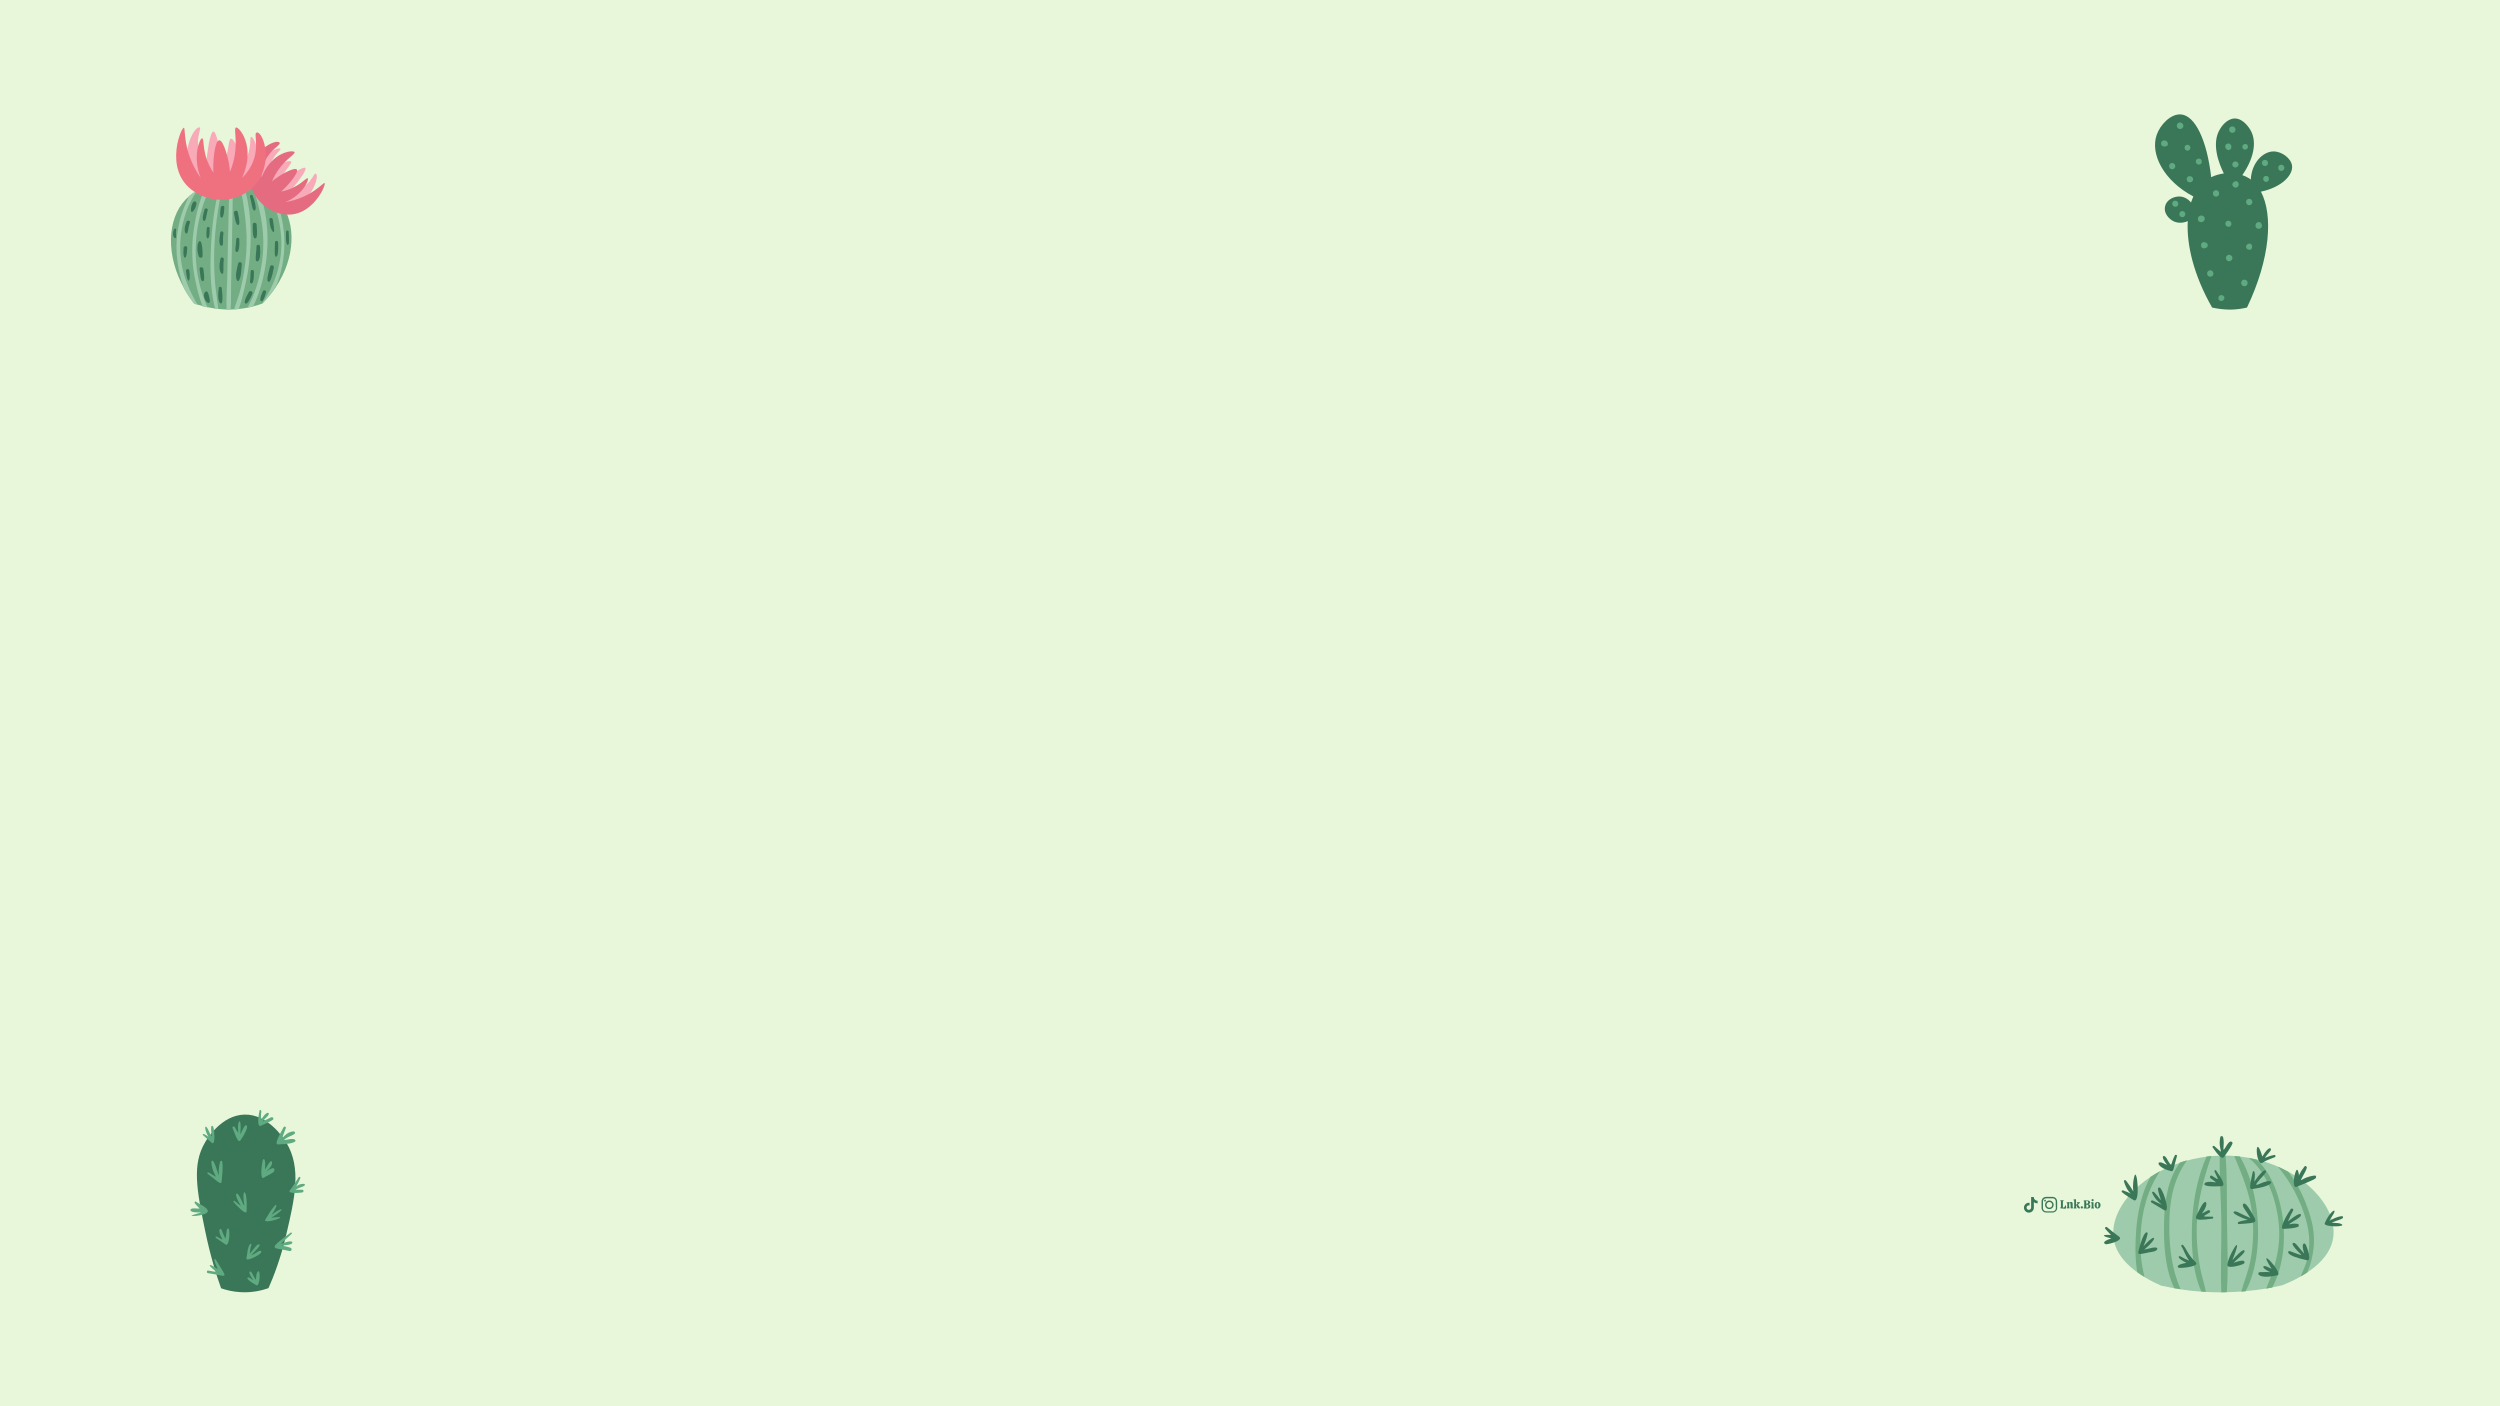 <?xml version="1.0" encoding="utf-8"?>
<!-- Generator: Adobe Illustrator 26.3.1, SVG Export Plug-In . SVG Version: 6.00 Build 0)  -->
<svg version="1.1" id="Layer_2_00000040534141827993193250000009326943528738391432_"
	 xmlns="http://www.w3.org/2000/svg" xmlns:xlink="http://www.w3.org/1999/xlink" x="0px" y="0px" viewBox="0 0 1920 1080"
	 style="enable-background:new 0 0 1920 1080;" xml:space="preserve">
<style type="text/css">
	.st0{fill:#E8F7DA;}
	.st1{fill:#3A7758;}
	.st2{fill:#9ECBAC;}
	.st3{fill:#73AD83;}
	.st4{fill:#5FAA81;}
	.st5{fill:#F9AAB8;}
	.st6{fill:#E56C80;}
	.st7{fill:#EF7180;}
	.st8{fill:#82BE4D;}
</style>
<rect class="st0" width="1920" height="1080"/>
<g id="Popular_Chips_1_">
	<g>
		<g>
			<path class="st1" d="M1582.5,928c-0.1-0.1-0.1-0.2-0.2-0.3c0-0.1,0-0.2,0-0.3c0.2,0,0.3,0,0.4-0.1s0.1-0.2,0.1-0.3v-4.2
				c0-0.2,0-0.3-0.1-0.3c-0.1-0.1-0.2-0.1-0.4-0.1c0-0.1,0-0.2,0-0.3s0.1-0.2,0.2-0.3h2.2c0.1,0.1,0.2,0.3,0.2,0.6
				c-0.2,0-0.4,0-0.5,0.1s-0.1,0.2-0.1,0.4v4.5h0.3c0.4,0,0.8-0.1,1-0.4s0.3-0.7,0.3-1.2h0.6c0.1,0.1,0.2,0.2,0.2,0.5
				c0.1,0.3,0.1,0.5,0.1,0.8c0,0.4-0.1,0.7-0.2,0.9s-0.4,0.3-0.7,0.3L1582.5,928L1582.5,928z"/>
			<path class="st1" d="M1592.2,927.8c-0.1,0.1-0.2,0.2-0.5,0.2c-0.2,0-0.4,0.1-0.7,0.1c-0.3,0-0.4,0-0.6-0.1
				c-0.1-0.1-0.2-0.2-0.2-0.5v-2.8c0-0.2,0-0.4-0.1-0.5s-0.2-0.2-0.4-0.2c-0.2,0-0.5,0.1-0.6,0.3v2.7c0,0.2,0,0.3,0.1,0.4
				s0.2,0.1,0.4,0.1c0,0.2-0.1,0.3-0.2,0.5h-2c-0.1-0.1-0.2-0.3-0.2-0.5c0.2,0,0.3,0,0.4-0.1s0.1-0.2,0.1-0.4v-2.6
				c0-0.2,0-0.3-0.1-0.3c-0.1-0.1-0.2-0.1-0.5-0.1v-0.4c0.2-0.1,0.5-0.2,0.8-0.3s0.6-0.1,0.8-0.1c0.1,0,0.2,0,0.3,0.1
				c0.1,0.1,0.1,0.2,0.1,0.5c0.2-0.2,0.3-0.3,0.6-0.5c0.2-0.1,0.5-0.2,0.8-0.2c0.4,0,0.8,0.1,1,0.3s0.3,0.6,0.3,1.1v2.5
				c0,0.3,0.1,0.5,0.4,0.5L1592.2,927.8z"/>
			<path class="st1" d="M1597.6,927.7c0,0.1-0.1,0.2-0.2,0.3s-0.3,0.1-0.6,0.1c-0.3,0-0.6-0.1-0.8-0.2c-0.2-0.1-0.4-0.3-0.5-0.5
				s-0.2-0.4-0.4-0.7c-0.1-0.3-0.2-0.5-0.3-0.7c-0.1-0.2-0.2-0.3-0.4-0.3v1.4c0,0.2,0,0.3,0.1,0.4s0.2,0.1,0.4,0.1
				c0,0.2-0.1,0.3-0.2,0.5h-2c-0.1-0.1-0.2-0.3-0.2-0.5c0.2,0,0.3,0,0.4-0.1s0.1-0.2,0.1-0.4v-4.9c0-0.2,0-0.3-0.1-0.3
				c-0.1-0.1-0.2-0.1-0.5-0.1v-0.4c0.2-0.1,0.5-0.2,0.8-0.3s0.6-0.1,0.8-0.1c0.1,0,0.2,0,0.3,0.1c0.1,0.1,0.1,0.2,0.1,0.3v4l1-1
				c0.1-0.1,0.2-0.2,0.2-0.3s-0.1-0.2-0.2-0.2s-0.2-0.1-0.4-0.1c0-0.1,0-0.2,0.1-0.3c0-0.1,0.1-0.2,0.2-0.2h2
				c0.1,0.1,0.2,0.3,0.2,0.5c-0.1,0-0.3,0-0.3,0.1c-0.1,0-0.2,0.1-0.2,0.2l-1.4,1.4c0.2,0,0.4,0.1,0.6,0.2s0.3,0.3,0.4,0.5
				c0.2,0.3,0.2,0.4,0.2,0.4c0.2,0.4,0.4,0.6,0.4,0.7C1597.3,927.4,1597.4,927.5,1597.6,927.7L1597.6,927.7z"/>
			<path class="st1" d="M1599.5,927.9c-0.2,0.2-0.4,0.2-0.6,0.2c-0.3,0-0.5-0.1-0.7-0.2c-0.2-0.2-0.2-0.4-0.2-0.6
				c0-0.3,0.1-0.5,0.2-0.7c0.2-0.2,0.4-0.2,0.7-0.2c0.3,0,0.5,0.1,0.6,0.2c0.2,0.2,0.2,0.4,0.2,0.7
				C1599.7,927.5,1599.6,927.7,1599.5,927.9z"/>
			<path class="st1" d="M1602,928.1c-0.7,0-1.2,0-1.6,0c-0.1-0.2-0.2-0.4-0.2-0.6c0.2,0,0.3,0,0.4-0.1s0.1-0.2,0.1-0.3v-4.2
				c0-0.2,0-0.3-0.1-0.3c-0.1-0.1-0.2-0.1-0.4-0.1c0-0.2,0.1-0.4,0.2-0.6c0.3,0,0.8,0,1.6,0c0.3,0,0.5,0,0.6,0c0.9,0,1.6,0.2,2,0.4
				c0.4,0.3,0.6,0.7,0.6,1.1c0,0.4-0.1,0.6-0.3,0.9c-0.2,0.2-0.5,0.4-0.9,0.6c0.5,0.1,0.9,0.3,1.1,0.5s0.3,0.6,0.3,1
				c0,1.2-0.9,1.8-2.7,1.8C1602.5,928.1,1602.3,928.1,1602,928.1z M1603.7,923.4c0-0.3-0.1-0.6-0.3-0.8c-0.2-0.2-0.5-0.3-0.8-0.3
				c-0.2,0-0.3,0-0.4,0v2.1c0.1,0,0.2,0,0.3,0C1603.3,924.5,1603.7,924.1,1603.7,923.4z M1603.9,926.4c0-0.4-0.1-0.7-0.3-0.9
				c-0.2-0.2-0.6-0.3-1-0.3h-0.3v2.3c0.2,0,0.3,0,0.4,0C1603.5,927.5,1603.9,927.1,1603.9,926.4z"/>
			<path class="st1" d="M1607.8,927.1c0,0.2,0,0.3,0.1,0.4s0.2,0.1,0.4,0.1c0,0.2-0.1,0.4-0.2,0.5h-2c-0.1-0.1-0.2-0.3-0.2-0.5
				c0.2,0,0.3,0,0.4-0.1s0.1-0.2,0.1-0.4v-2.6c0-0.2,0-0.3-0.1-0.4s-0.2-0.1-0.5-0.1v-0.4c0.1-0.1,0.4-0.2,0.7-0.3
				c0.3-0.1,0.6-0.1,0.9-0.1c0.1,0,0.2,0,0.3,0.1c0.1,0.1,0.1,0.2,0.1,0.3L1607.8,927.1L1607.8,927.1z M1607.7,922.3
				c-0.2,0.2-0.4,0.2-0.6,0.2s-0.5-0.1-0.6-0.2c-0.2-0.1-0.2-0.4-0.2-0.6s0.1-0.5,0.2-0.6c0.2-0.2,0.4-0.2,0.6-0.2s0.5,0.1,0.6,0.2
				c0.2,0.2,0.2,0.4,0.2,0.6C1607.9,922,1607.9,922.2,1607.7,922.3z"/>
			<path class="st1" d="M1609.3,927.5c-0.4-0.4-0.6-1-0.6-1.8c0-0.5,0.1-1,0.3-1.4c0.2-0.4,0.4-0.7,0.8-0.9c0.3-0.2,0.7-0.3,1.2-0.3
				c0.4,0,0.8,0.1,1.1,0.3c0.3,0.2,0.6,0.5,0.8,0.8c0.2,0.4,0.3,0.8,0.3,1.3s-0.1,1-0.3,1.4c-0.2,0.4-0.5,0.7-0.8,0.9
				s-0.7,0.3-1.2,0.3C1610.2,928.2,1609.7,927.9,1609.3,927.5z M1611.4,927.1c0.1-0.2,0.2-0.7,0.2-1.3c0-0.5,0-1-0.1-1.3
				s-0.1-0.5-0.2-0.6s-0.2-0.2-0.4-0.2c-0.2,0-0.4,0.1-0.5,0.4c-0.1,0.3-0.2,0.7-0.2,1.3c0,0.5,0,1,0.1,1.2c0,0.3,0.1,0.5,0.2,0.6
				s0.2,0.2,0.4,0.2C1611.1,927.5,1611.3,927.4,1611.4,927.1z"/>
		</g>
	</g>
	<g>
		<path class="st1" d="M1579.9,925.3c0,0.8,0,1.6,0,2.3c0,0.5,0,0.9-0.2,1.3c-0.5,1.3-1.4,2-2.8,2.3c-0.1,0-0.2,0-0.4,0
			c-1.8,0-3.5,0-5.2,0c-1.4,0-2.9-1-3.3-2.7c0-0.2-0.1-0.5-0.1-0.7c0-1.7,0-3.4,0-5.1c0-0.5,0.1-1.1,0.4-1.6c0.6-1.2,1.6-1.8,3-1.9
			c1.3,0,2.7,0,4,0c0.4,0,0.8,0,1.2,0c1.6,0,3,1.2,3.3,2.8c0,0.3,0.1,0.6,0.1,0.8C1579.9,923.7,1579.9,924.5,1579.9,925.3
			L1579.9,925.3z M1578.8,925.3L1578.8,925.3c0-0.8,0-1.6,0-2.4c0-0.2,0-0.3,0-0.5c-0.2-1-0.7-1.7-1.6-2c-0.3-0.1-0.5-0.1-0.8-0.1
			c-1.7,0-3.3,0-4.9,0c-0.2,0-0.4,0-0.6,0.1c-0.9,0.2-1.5,0.7-1.8,1.6c-0.1,0.2-0.1,0.4-0.1,0.7c0,0.4,0,0.7,0,1.1
			c0,1.1,0,2.3,0,3.4c0,0.3,0,0.6,0,0.9c0.1,0.7,0.4,1.2,0.9,1.7c0.5,0.3,1,0.5,1.6,0.5c1.6,0,3.2,0,4.9,0c0.1,0,0.2,0,0.2,0
			c1,0,1.9-0.7,2.2-1.7c0.1-0.2,0.1-0.5,0.1-0.8C1578.8,927,1578.8,926.2,1578.8,925.3z"/>
		<path class="st1" d="M1577.2,925.3c0,1.6-1.3,3.3-3.3,3.3c-1.9,0-3.3-1.5-3.3-3.3c0-1.9,1.5-3.3,3.3-3.3
			C1575.9,922,1577.2,923.7,1577.2,925.3z M1573.9,927.5c1.1,0,2.2-0.8,2.2-2.2c0-1.2-1-2.2-2.2-2.2c-0.9,0-2.2,0.8-2.2,2.2
			S1572.8,927.6,1573.9,927.5z"/>
		<path class="st1" d="M1571.3,922.1c0,0.4-0.3,0.7-0.7,0.7c-0.4,0-0.7-0.2-0.7-0.7c0-0.4,0.3-0.7,0.7-0.8
			C1571,921.4,1571.3,921.7,1571.3,922.1z"/>
	</g>
	<path class="st1" d="M1564.9,924.2c-1,0-2-0.3-2.9-0.9v4.2c0,2.1-1.7,3.8-3.8,3.8c-2.1,0-3.8-1.7-3.8-3.8s1.7-3.8,3.8-3.8
		c0.2,0,0.3,0,0.5,0v2.1c-0.9-0.3-1.9,0.2-2.2,1.1c-0.3,0.9,0.2,1.9,1.1,2.2s1.9-0.2,2.2-1.1c0.1-0.2,0.1-0.4,0.1-0.5v-8.2h2.1
		c0,0.2,0,0.4,0,0.5l0,0c0.1,0.8,0.6,1.5,1.3,1.9c0.5,0.3,1,0.5,1.6,0.5L1564.9,924.2L1564.9,924.2L1564.9,924.2z"/>
</g>
<g>
	<path class="st2" d="M1790.4,956.4c-3.3,8.8-10.7,15.7-18.4,20.8c-1.7,1.2-3.5,2.2-5.2,3.2c-5.7,3.3-11.1,5.5-14.5,6.8
		c-2.2,0.5-4.5,1-7.2,1.5c-1.5,0.3-3.1,0.6-4.7,0.9c-4.7,0.8-10,1.5-15.9,2c-1.1,0.1-2.2,0.2-3.3,0.3c-3.5,0.3-7.2,0.4-11.1,0.5
		c-1.4,0-2.8,0.1-4.2,0.1c-0.9,0-1.7,0-2.6,0c-3.2,0-6.3-0.2-9.3-0.3c-1.2-0.1-2.3-0.1-3.4-0.2c-5.8-0.4-11.2-1-16-1.8
		c-1.7-0.3-3.3-0.5-4.8-0.8c-3.7-0.7-7-1.4-10-2c-3.2-1.4-7.9-3.6-12.8-6.6c-1.9-1.1-3.8-2.4-5.6-3.7c-7.2-5.2-14-12-16.9-20.6
		c-6-17.5,5.6-38.4,27-52.5c2.4-1.6,4.9-3.1,7.5-4.5c4.7-2.5,9.8-4.7,15.2-6.5c1.8-0.6,3.6-1.2,5.5-1.7c4.9-1.3,9.9-2.3,15.1-3
		c1.2-0.2,2.5-0.3,3.7-0.4c2.1-0.2,4.2-0.3,6.3-0.4c1.3,0,2.7-0.1,4,0h0.4c2.2,0,4.5,0.1,6.7,0.3c1.4,0.1,2.8,0.2,4.3,0.4
		c2.3,0.3,4.6,0.6,6.9,1c2.1,0.4,4.1,0.8,6.1,1.3c5.7,1.4,11.2,3.3,16.3,5.5c2.8,1.2,5.6,2.6,8.2,4
		C1783.1,914,1797.5,937.2,1790.4,956.4z"/>
	<path class="st3" d="M1710.2,992.4c-1.4,0-2.8,0.1-4.2,0.1c-0.8-18,0.2-36.3,0-54.3c-0.2-16.7-1.6-33.8-1.2-50.7c1.3,0,2.7-0.1,4,0
		h0.4c1.4,16.2,0.9,32.7,1.1,48.8C1710.5,954.7,1711.5,973.8,1710.2,992.4z"/>
	<path class="st3" d="M1724.6,991.7c-1.1,0.1-2.2,0.2-3.3,0.3c2.2-8,5.4-15.6,7-23.8c2.3-11.8,2.7-24,1.4-35.9
		c-1.9-16.2-7.8-29.9-13.8-44.5c1.4,0.1,2.8,0.2,4.3,0.4c7.6,12.6,11.5,28.5,13.2,42.5C1735.4,949.5,1734.1,974.2,1724.6,991.7z"/>
	<path class="st3" d="M1745.1,988.8c-1.5,0.3-3.1,0.6-4.7,0.9c6.6-15.8,11.3-30.8,9.8-48.8c-1.5-17.7-8.5-40.1-23.2-51.6
		c2.1,0.4,4.1,0.8,6.1,1.3c12.4,11.2,18.3,30.5,20.2,45.9C1755.4,953.1,1753.5,973.2,1745.1,988.8z"/>
	<path class="st3" d="M1772,977.2c-1.7,1.2-3.5,2.2-5.2,3.2c2.1-4.6,4.2-9.3,5.4-14.2c2.3-9.9,1.5-20-1.3-29.7
		c-4-14.2-11.6-28.9-21.5-40.5c2.8,1.2,5.5,2.6,8.1,4c8.2,10.4,13.9,23.8,17.2,35.5C1778.8,949.9,1777.6,964.1,1772,977.2z"/>
	<path class="st3" d="M1690.1,975.6c1.1,5.5,3,10.9,4,16.5c-1.2-0.1-2.3-0.1-3.4-0.2c-7.2-15.3-7.8-36.5-7.2-52.4
		c0.7-17.2,4-35.3,11.2-51.3c1.2-0.2,2.5-0.3,3.7-0.4c-6.1,17.4-10.7,34.6-11.3,53.4C1686.8,952.7,1687.8,964.3,1690.1,975.6z"/>
	<path class="st3" d="M1666,941.7c0,17.2,2.1,33,8.6,48.4c-1.7-0.3-3.3-0.5-4.8-0.8c-7.3-15.6-8.2-34.5-7.8-51.3
		c0.4-15.5,2.9-32.5,12.2-45.2c1.8-0.6,3.6-1.2,5.5-1.7C1668.9,905.7,1666,923.2,1666,941.7z"/>
	<path class="st3" d="M1647,980.7c-1.9-1.1-3.8-2.4-5.6-3.7c-1.8-10.9-1.6-22.3-0.8-32.1c1-13.7,4.1-28.6,10.9-41
		c2.4-1.6,4.9-3.1,7.5-4.5c-9.7,14.3-14.1,30.7-15,49.1C1643.4,960.1,1644.4,970.6,1647,980.7z"/>
	<g>
		<path class="st1" d="M1714.5,878.3c0.4-1.4-1.2-2-2.2-1.3c-1.5,1.2-2.4,3-3.4,4.6c-2.8,4.3,0-2.7-1.6-8.3c-0.3-1-1.9-1.1-2.1,0
			c-2.3,10.4,4.9,15.2-4.6,6.9c-0.6-0.6-1.8,0.2-1.3,1c3.9,5.6,7.2,9.6,8.8,7.3C1708.5,888,1714,880.2,1714.5,878.3z"/>
		<path class="st1" d="M1777.7,902.8c-10.6,1.2-12.8,7.5-8.8-0.1c1-1.9,2.2-3.8,2.7-5.8c0.3-1-1.1-1.9-1.8-1c-8,10.3-2.3,10.5-5,3.2
			c-1.7-4.6-5.5,14.1-1.1,12.4c0.2-0.1,12.5-4.9,14.5-6.4C1779.1,904.4,1779,902.7,1777.7,902.8z"/>
		<path class="st1" d="M1699,934.4c-8.5-0.1-7.6,0.3-2.1-3.1c1.2-0.7,0-2.4-1.2-1.8c-9.1,5-1.7,1.4-1.2-4.9c0.1-0.8-0.8-4.4-4.9,3.6
			c-3.9,7.7-7,10,9.6,7.7C1700.1,935.7,1700,934.4,1699,934.4z"/>
		<path class="st1" d="M1764.7,940c-5.4-1.2-10.4,2.5-3.3-2.1c1.8-1.2,4-2.2,5.4-3.8c0.3-0.3,2.3-5.7-9.7,4c1.2-2.9,2.5-5.7,4-8.4
			c0.6-1.2-1-2.1-1.8-1.1c-2.4,3.4-9.7,15.7-5.4,15.2c3.5-0.4,7.9-0.2,11.1-1.7C1765.8,941.7,1765.6,940.2,1764.7,940z"/>
		<path class="st1" d="M1656.1,958.2c-2-0.4-2.6,0-9.3,1.5c11.5-9.8,8.2-12.1,1.3-4.6c-3.7,4-0.8,1.4,1.3-7.5
			c0.3-1.4-2.7-4.8-7.2,13.9c-0.7,2.8,3.5,1.2,8.4,0.3c2-0.4,4.1-0.4,5.7-1.7C1657,959.6,1657.1,958.4,1656.1,958.2z"/>
		<path class="st1" d="M1659.1,912.3c-0.6-0.7-1.9-0.1-1.8,0.8c0.2,2.5,1.2,4.9,1.9,7.3c1,3.3-0.8-0.8-5-5c-0.5-0.5-1.7,0-1.3,0.8
			c3.7,9,14.6,12.1,0.4,5.8c-1.1-0.5-2,1-0.9,1.6c3.2,1.9,6.5,3.9,9.7,5.8C1666.8,932.1,1662.5,916.6,1659.1,912.3z"/>
		<path class="st1" d="M1639.1,903.7c-3.2,12.9,3.5,15.9-6.3,3c-0.6-0.7-1.9-0.4-1.6,0.7c3.6,12,10.6,10.8-0.7,6.8
			c-0.8-0.3-1.5,0.9-0.8,1.4c2.7,2.4,6,4.2,9,6.1C1644.1,925,1641.2,895,1639.1,903.7z"/>
		<path class="st1" d="M1729.7,913.2c16-2.2,15.9-5.9,13.2-6.1c-5.6-0.3-14.9,7.5-7.2-1.5c1.5-1.7,3.4-3.3,4.5-5.4
			c0.4-0.8-0.1-5.3-8.9,7.3c1.4-10.8-1.2-7.8-1.2-7.4C1727.9,910,1727.2,913.6,1729.7,913.2z"/>
		<path class="st1" d="M1676.6,956.2c-0.6-0.7-1.8,0.2-1.3,1c2.5,3.7,2,5.4,6,10.9c-2-0.7-4.6-1.9-6.9-3.3c-0.7-0.4-3.9,0.6,4.7,5.1
			c-8.7,1.4-6.8,3.7-5.4,3.8c2.3,0.3,15.8-1,12.6-4.3C1679.9,963.2,1679.8,959.9,1676.6,956.2z"/>
		<path class="st1" d="M1723.7,961.5c0.3-0.5,0.8-4.3-6.6,3.4c-3.9,4.1-2.9,3.7-1.2-0.8c7.1-19-5.2,1.1-5.3,7.5
			c0,3.2,11.2-0.1,12.6-1.1c1.1-0.7,0.6-2.2-0.6-2.3c-2-0.2-5.3,1-7.3,1.6C1721.4,964.2,1722.6,963.4,1723.7,961.5z"/>
		<path class="st1" d="M1798.6,934c-7.9,0.8-12.3,7.2-7.6,0.2c5.3-7.8-1.5-4.8-5.6,5.3c-1.3,3.1,18.4,3,12.4,0.4
			c-1.6-0.7-2.5-0.5-7.2-0.9c5.5-2.2,6.5-2.1,8.4-3.3C1799.8,935.3,1799.5,933.9,1798.6,934z"/>
		<path class="st1" d="M1627.4,949.7c-3.2-2.3-6.2-4.7-9.2-7.2c-0.9-0.7-2,0.4-1.3,1.3c2.9,3.4,4.6,4.7,4.2,4.7
			c-5.8-0.5-8.5,0.5,0.4,2.6c-8.6,2.7-4.8,4.5-4,4.5C1620.5,955.4,1631.2,952.5,1627.4,949.7z"/>
		<path class="st1" d="M1744.6,974.4c-3.3-1.4-3.9-1.9-5.3-2.1c-0.7-0.1-3.2,0.8,2.8,4c2.5,1.3,2.2,0.3-6.4,0.7
			c-3,0.2-1.9,5.9,13.3,2.4C1754.3,978.2,1731.6,954.2,1744.6,974.4z"/>
		<path class="st1" d="M1670.3,887.3c-3.6,6.8-1.7,9.7-5.2,4.3c-0.7-1.2-1.3-2.6-2.4-3.5c-1-0.8-4-0.4,1.7,6.6c-3.7-1.6-4.3-2.2-6-2
			s-0.7,4.3,8.8,6.7c2.3,0.6,1.7-1.2,4.7-11.5C1672.3,887.1,1670.8,886.4,1670.3,887.3z"/>
		<path class="st1" d="M1702,899c-0.5-0.8-1.7-0.1-1.3,0.7c3.7,7.8,3.6,6.6-1.9,3.3c-1.2-0.7-2.2,1.1-1.1,1.9c8.5,6,1.4,1.2-3.8,3.3
			c-0.7,0.3-4.9,3.8,12.2,2.8C1709.9,910.7,1705.6,904.2,1702,899z"/>
		<path class="st1" d="M1770.6,955.5c-0.4-0.6-3.8-2.3-1,7.3c-5.2-5.8-5.2-6.6-7.2-8.1c-0.2-0.1-5.2-1.5,2.7,6.7
			c2.2,2.2,5.8,4.2-6.4-0.5c-1.8-0.7-5,3.2,13.2,7C1775.7,968.7,1771.7,957.3,1770.6,955.5z"/>
		<path class="st1" d="M1737.8,892.9c2.6-1.9,6.3-2.9,9.3-4.2c0.9-0.4,0.5-1.9-0.5-1.7c-6.7,1.3-9.1,4.3-5.2-0.4
			c0.9-1.1,2-2.1,2.6-3.3c0.6-1.6-1.4-3.8-6.5,4.9C1731.2,867.6,1732.2,897,1737.8,892.9z"/>
		<path class="st1" d="M1728.3,929.7c-5.1-8.7-6-4.5-5.8-3.9c0.6,2.6,1.8,2.9,5.8,9.7c-9.2-4.1-9.2-4.7-11.6-5.2
			c-0.5-0.1-4.9,0.7,5.6,5.1c6.3,2.7,4.6,0.4-3.1,3c-0.9,0.3-0.8,1.8,0.3,1.7C1735.1,939,1733.9,939.4,1728.3,929.7z"/>
	</g>
</g>
<g>
	<path class="st1" d="M169.8,989.4c-3.5-9.7-8.3-24.9-12.2-43.9c-6.6-32-10.2-51.1-0.1-68.2c1.7-2.9,12.7-20.9,30.3-21.3
		c18.2-0.4,30.2,18.5,31.9,21.2c12.2,19.8,6.6,43.4,0.1,71.2c-4.2,18-9.7,32.1-13.6,40.9c-4.6,1.6-12,3.6-21.2,3.1
		C178.7,992.1,173.5,990.7,169.8,989.4z"/>
	<g>
		<path class="st4" d="M184.8,875.6c7.9-11.7,4.3-12,3.4-11.1c-1.4,1.6-1.5,2.7-3.8,6.7c1-7.3,0.1-11.8-1-9.4
			c-2.1,4.6,2.1,13-3.1,3.8c-0.5-0.9-2.2-0.3-1.7,0.7C181.4,873.6,183,878.2,184.8,875.6z"/>
		<path class="st4" d="M210.7,898.9c0.6-3.4-3.4-1.1-6.2,0.9c6.6-5.9,4.2-8.5,3.5-8c-1.4,1.1-2.1,2.5-4.5,6.4
			c0.8-10.5-1.5-7.9-1.7-7.3c-0.6,2.4-2.5,15.4,0.7,13.6C208.4,901,210.3,900.8,210.7,898.9z"/>
		<path class="st4" d="M162.3,892.4c1,12,8.5,14-2.2,8c-0.6-0.3-1.2,0.7-0.6,1.1c7.1,5.2,10.4,9.2,10.7,6c0.4-5,1.2-10.3,0.5-15.3
			c-0.2-1-1.4-0.9-1.7,0c-2,7.6-0.2,13.2-1.5,9.2c-1.5-4.7-2.3-7.5-3.7-9.6C163.3,891,162.3,891.6,162.3,892.4z"/>
		<path class="st4" d="M208.2,935.3c11.8-7.3,9-8.6,2.2-3.6c-4.3,3.1-0.4,0.8,1.9-5.6c0.2-0.5-0.5-0.9-0.9-0.5
			c-3,3-5.2,7.2-7.5,10.8C200.5,941.4,227.6,932.4,208.2,935.3z"/>
		<path class="st4" d="M233.5,909.2c-7.4-0.3-8,7.5-2.8-4.4c0.3-0.7-0.9-1.4-1.3-0.7c-2.1,3.5-4.3,6.9-6.8,10.1
			c-2.1,2.7,7.4,2,9.6,1.6c1.2-0.2,1.2-2.1-0.1-2.1c-1.8,0-3.5,0-5.3,0c4.2-2.2,5.2-1.9,7-3.1C234.5,910.3,234.2,909.3,233.5,909.2z
			"/>
		<path class="st4" d="M213.6,878.9c1.6-0.2,8,0.1,12.2-1.7c0.3-0.1,1-0.4,1.1-1s-0.5-1.1-0.7-1.2c-3.8-1.3-12.9,2.9-5.2-1.5
			c1.7-1,3.8-1.5,5.3-2.8c0.7-0.6,0.1-1.8-0.7-1.8c-8.8,0.3-11.7,13.3-6.1-2.5c0.4-1-1.2-1.7-1.7-0.7
			C214.9,871,210.2,879.3,213.6,878.9z"/>
		<path class="st4" d="M162.7,877.7c2.7,2.5,2.2-9.3,1-12.5c-0.3-0.8-1.4-0.7-1.5,0.2c-0.5,4.4,1.9,11.8-1.4,4.1
			c-3.5-8.3-4.7-3-0.7,3.6c-4.7-3.6-4.7-1.8-4.2-1.3C158,873.8,160.5,875.7,162.7,877.7z"/>
		<path class="st4" d="M187.1,916.6c-0.8,5.4,2.4,14.3-1.4,5.8c-3.6-8.1-4.5-5.5-4.4-4.8c0.7,6.5,8.5,12.6-1.2,4.7
			c-0.5-0.4-1.1,0.4-0.7,0.9c2,2.4,9.8,10.6,10,7.1C190,914,187.3,914.9,187.1,916.6z"/>
		<path class="st4" d="M159.6,930.3c0.5-2.7-6.9-5.7-9.1-7.4c-0.8-0.6-1.4,0.6-0.9,1.2c1.4,1.8,2.4,2.7,3,3.3
			c0.4,0.4,0.7,0.5,0.6,0.6c-0.2,0.7-6-0.8-6.8,0.9c0,0-0.2,0.3-0.1,0.7c0.5,1.8,6.7,1.6,8.4,1.5c-4.5,1.3-7.7,2.3-7.6,2.6
			C147.3,934.3,159,933.5,159.6,930.3z"/>
		<path class="st4" d="M223.9,953.5c-5.2-1.1-15,7.6,0.1-5.9c0.5-0.5-0.2-1.4-0.7-1c-19.6,14.4-12.9,11.2-0.9,14.2
			c1.6,0.4,2.2-1.9,0.7-2.5c-6.1-2.3-9.9-1-4.4-1.9c1.8-0.3,3.9-0.3,5.4-1.3C224.7,954.6,224.7,953.6,223.9,953.5z"/>
		<path class="st4" d="M173.1,951.3c-1.5-2.7-2.9-6.9-3-7c-0.6-1-3-0.8-0.6,4.9c1.5,3.4,3,3.7-3.1,0.5c-0.7-0.3-1.2,0.6-0.6,1
			c2.5,1.7,5,3.4,7.5,5.1c0.4,0.3,0.6,0.2,0.7,0.2c2.3-0.4,2.8-12.2,1.4-12.5c-0.3-0.1-0.6,0.2-0.7,0.3c-0.7,0.6-0.7,1.6-0.7,2
			C173.9,946.9,173.7,948.6,173.1,951.3z"/>
		<path class="st4" d="M199.6,960.6c-2.1,0.5-2.4,1.8-6.9,3.6c0.2-0.2,6.2-6.1,6.7-7.7c0.2-0.6-0.5-1.1-1.1-0.8
			c-1.5,0.7-1.9,1.6-6.5,7.3c0.2-2.4,0.5-4.9,1.3-7c0.2-0.5-0.6-1-1-0.6c-2.2,2.8-2,7.2-2.8,10.6c-0.7,2.8,4.4,0.4,6.9-0.9
			C202.6,961.8,200.6,960.4,199.6,960.6z"/>
		<path class="st4" d="M165.7,967.3c-0.3-0.5-3-2,1.6,7.4c-7.1-4.9-6.4-2.7-6-2.3c5,5.5,8.4,4.9-1.4,3.4c-1.3-0.2-1.4,1.9-0.1,2
			C175.4,980,175.5,983.7,165.7,967.3z"/>
		<path class="st4" d="M200.3,864.6c3-1.4,6.3-2.7,9.1-4.5c1.3-0.8,0.2-2.6-1.2-2c-6.2,2.7-8.4,5.2-4.5,0.9c0.9-1,2.5-2,2.7-3.4
			c0.3-1.9-2.5-1.5-5.9,4.5c-0.2-2.2-0.1-4.4,0.2-6.7c0.1-0.9-1.2-1.4-1.4-0.4C198.5,856.2,197.1,866,200.3,864.6z"/>
		<path class="st4" d="M197.8,976.8c-0.9,1.2-0.9,2.6-1.3,6.1c-2.8-4.1-2.3-4.7-3.7-6.2c-0.4-0.4-3-0.7,0.6,4.8
			c1.2,1.8,2.6,2.7-2.1-0.4c-0.7-0.4-4.7,0.2,5.6,6C199.7,988.7,200.4,973.3,197.8,976.8z"/>
	</g>
</g>
<g>
	<path class="st3" d="M211.5,221c-2.9,4.2-6.2,8.3-10.1,12.2h-0.1c-1.9,0.7-4.2,1.4-6.9,2.1c-1.4,0.4-2.8,0.7-4.3,1
		c-2.1,0.4-4.4,0.8-6.8,1c-1.1,0.1-2.3,0.2-3.5,0.3c-0.9,0.1-1.7,0.1-2.6,0.1c-1,0-2.1,0-3.1,0c-0.7,0-1.5,0-2.2-0.1
		c-1.4-0.1-2.9-0.2-4.2-0.3c-0.8-0.1-1.6-0.2-2.4-0.3c-2-0.3-3.8-0.6-5.6-1c-1.4-0.3-2.7-0.6-3.9-0.9c-1.4-0.4-2.7-0.7-3.9-1.1
		c-0.9-0.3-1.8-0.6-2.7-0.9c-2.8-3.6-5.3-7.3-7.4-11c-14.7-25.7-13.5-53.8,0.6-68.7c1-1,2-2,3.1-2.9c1.9-1.6,3.8-2.9,5.9-4
		c2.2-1.3,4.5-2.3,6.7-3.1c1.5-0.5,3-1,4.4-1.4c2.5-0.7,4.8-1.2,6.9-1.5c0.8-0.1,1.6-0.3,2.4-0.3c2.4-0.3,4.1-0.3,4.8-0.4
		c0.3,0,1.1,0,2.5,0.1s3.2,0.2,5.4,0.5c0.7,0.1,1.5,0.2,2.3,0.4c2.3,0.4,4.8,1,7.5,1.7c1.3,0.4,2.5,0.8,3.8,1.3
		c3.1,1.2,6.3,2.7,9.3,4.8c1.4,0.9,2.8,2,4.1,3.1c1.4,1.2,2.7,2.6,3.9,4.1C227.5,171.2,227.1,198,211.5,221z"/>
	<path class="st2" d="M178.8,139.9c0,16.3-0.4,32.6-0.7,48.8c-0.2,9.6-0.4,19.3-0.6,28.9c-0.1,6.6,0.1,13.5-0.4,20.1
		c-1,0-2.1,0-3.1,0c-0.3-7.6,0.3-15.4,0.5-22.9c0.2-9.2,1.1-59.2,1.8-75C176.5,139.9,177.4,139.9,178.8,139.9z"/>
	<path class="st2" d="M191.9,196.2c-0.7,9-2.3,18-4.5,26.8c-1.2,4.6-2.3,9.8-4.1,14.4c-1.1,0.1-2.3,0.2-3.5,0.3
		c1.5-5.2,3.6-10.3,4.9-15.5c2.2-9,3.7-18.1,4.4-27.3c1.4-18.7-1.8-36.2-4.9-54.5c0.7,0.1,1.5,0.2,2.3,0.4
		C192.7,158,193.4,178.2,191.9,196.2z"/>
	<path class="st2" d="M205,194.8c-1.1,12.8-4.3,28-10.6,40.6c-1.4,0.4-2.8,0.7-4.3,1c1.9-3.7,3.8-7.5,5.2-11.5
		c3.9-10.5,6.2-21.5,6.8-32.7c1-17.5-2.9-33.5-8.2-49.7c1.3,0.4,2.5,0.8,3.8,1.3C204.7,159.6,206.5,178.2,205,194.8z"/>
	<path class="st2" d="M211.5,221c-2.9,4.2-6.2,8.3-10.1,12.2h-0.1c6.1-9.3,10.9-19.2,13.2-30.5c3.9-18.8,0.4-37.2-7.5-54.1
		c1.4,0.9,2.8,2,4.1,3.1C220.7,172.9,220.9,199.4,211.5,221z"/>
	<path class="st2" d="M165,215.1c0.5,7.5,1.9,14.9,2.6,22.3c-0.8-0.1-1.6-0.2-2.4-0.3c-4.4-17-3.9-36.7-2.8-53.8
		c0.9-14.5,3.1-28.8,6.8-42.8c0.8-0.1,1.6-0.3,2.4-0.3c-3.4,14.6-5.8,29.5-6.7,44.5C164.2,194.8,164.3,205,165,215.1z"/>
	<path class="st2" d="M157.4,231.4c0.6,1.6,1.3,3.2,2.1,4.8c-1.4-0.3-2.7-0.6-3.9-0.9c-2.5-6.1-4.1-12.9-5.3-18.5
		c-2.8-12.5-3.4-25.4-1.8-38.1c1.4-11.1,4.2-24.1,9.4-35.2c1.5-0.5,3-1,4.4-1.4c-1.2,2.5-2.5,5-3.5,7.6c-3.6,9-6.2,18.4-7.5,28.1
		c-1.7,12.7-1.3,25.8,1.5,38.3C153.9,221.3,155.5,226.4,157.4,231.4z"/>
	<path class="st2" d="M151.7,234.1c-0.9-0.3-1.8-0.6-2.7-0.9c-2.8-3.6-5.3-7.3-7.4-11c-2.9-7.6-4.7-15.7-5.5-22.8
		c-1.6-13.4,0.2-27.1,5.1-39.7c1.2-2.9,2.5-6.1,4-9.2c1.9-1.6,3.8-2.9,5.9-4c-3,5.1-6,10.1-8,15.9c-4.3,12.1-5.7,25.1-4,37.9
		C140.8,213.2,145.8,223.6,151.7,234.1z"/>
	<g>
		<path class="st5" d="M220.2,158.3c18.1,0.3,26-23.6,22.2-25c-1.8-0.7-3.6,11.6-19.6,13.7c19.2-23.3,14.5-23.5-9.7-4.9
			c5.4-11.8,11.5-16.4,10.4-18c-1-1.5-11.5,1.2-17.6,11.9c0.7-16.1,10.5-20.4,9.5-21.8c-1.4-1.9-23,6.9-15.9,27.9
			C202.2,149.9,209.6,158.1,220.2,158.3z"/>
		<path class="st6" d="M211.2,162.8c26.1,10.2,39.7-20.9,38.1-22.2c-1-0.9-9.2,10.9-30,14.6c13.6-5.8,18.2-17.3,17.1-18.2
			c-1.4-1.1-6.4,7.4-20.5,10.1c4.5-3.7,13.9-14.6,12.1-16.9c-1.8-2.2-13.7,4.4-19.1,9.1c6.8-16.1,18.3-20.4,17.3-22.5
			c-0.8-1.7-17.3-0.8-25.4,19.5c0.2-19.3,15.2-24.2,14-26.6c-2-4-25.3,6.9-22.7,29.3C193.6,151,202.5,159.4,211.2,162.8z"/>
	</g>
	<g>
		<path class="st1" d="M157.1,160.9c-3.2,10.2,0.1,9.1,0.5,8.2c0.9-1.6,0.6-2.8,1.9-7.5C159.9,160,157.6,159.4,157.1,160.9z"/>
		<path class="st1" d="M158.8,175.3c-0.1,2.3-0.6,5,0,7.2c0.2,0.8,1.2,0.7,1.5,0c0.9-2.2,0.6-4.9,0.7-7.2
			C161.1,173.9,158.9,173.9,158.8,175.3z"/>
		<path class="st1" d="M143.2,170.4c-3,7.5-0.3,10.2,0.6,8.5c1.1-2,0.5-3.6,2-7.8C146.5,169.4,143.9,168.8,143.2,170.4z"/>
		<path class="st1" d="M141,190.4c-0.1,2.3-0.4,4.7,0.3,6.9c0.2,0.6,1.1,0.8,1.4,0.2c1-2.2,0.9-4.7,1.1-7.1
			C143.9,188.6,141.1,188.6,141,190.4z"/>
		<path class="st1" d="M145.4,207.6c-0.2-1.4-2.7-1.1-2.6,0.3C143.8,218.9,146.7,217.4,145.4,207.6z"/>
		<path class="st1" d="M156.7,211.1c-0.2-1.5-0.4-3-0.5-4.5c-0.2-1.8-3.1-1.9-2.9,0c0.7,6.4,0.7,7.6,1.6,8.9
			C155.4,216.2,157.4,217,156.7,211.1z"/>
		<path class="st1" d="M150.3,154.9c-2.6-1.5-3.9,4.7-3.6,6.9C147.3,165.9,152.6,156.3,150.3,154.9z"/>
		<path class="st1" d="M169.5,159.5c-0.2,2.3-0.7,4.7-0.2,6.9c0.2,0.8,1.5,1,1.8,0.2c1-2.2,1-4.8,1.2-7.2
			C172.6,157.6,169.7,157.6,169.5,159.5z"/>
		<path class="st1" d="M183.8,183.7c-0.1-1.5-2.3-1.5-2.4,0c-0.1,5.2-0.9,6.7-0.6,8.8C180.9,193.8,184.4,196.2,183.8,183.7z"/>
		<path class="st1" d="M182.9,202.3c-0.8,3.8-2.6,9.2-1,12.9c0.3,0.7,1.2,0.9,1.6,0.2c2-3.4,1.7-8.5,2.2-12.3
			C186,201.3,183.4,200.5,182.9,202.3z"/>
		<path class="st1" d="M182.6,162.9c-0.3-1.9-3.3-1.1-2.9,0.8c0.6,2.8,0.8,6.1,2.2,8.6c0.4,0.7,1.6,0.6,1.8-0.2
			C184.2,169.1,183.1,165.9,182.6,162.9z"/>
		<path class="st1" d="M194.1,150.4c-0.5-1.3-2.4-0.8-2.1,0.6c1.7,6.7,1.4,8.6,2.7,10.3C195.9,162.9,198.1,160.7,194.1,150.4z"/>
		<path class="st1" d="M197.1,172.5c-0.1-1.9-3.1-1.9-3,0c0.1,3.1-0.3,6.8,0.8,9.8c0.3,1,1.8,1.1,2.1,0
			C197.8,179.2,197.2,175.6,197.1,172.5z"/>
		<path class="st1" d="M199.7,189.3c-0.1-1.7-2.7-1.8-2.7,0c0,3.4-0.8,6.8-0.6,10.2C196.5,201.5,200.8,203,199.7,189.3z"/>
		<path class="st1" d="M209.5,168.6c-0.2-1.6-2.7-1.7-2.6,0c0.3,3.2,0.5,6.5,2.5,9.1C211.9,181.3,209.5,168.7,209.5,168.6z"/>
		<path class="st1" d="M213.6,186.2c-0.1-1.6-2.5-1.6-2.4,0c0,2.4-1.1,14.1,1.6,10.3C213.9,194.8,213.7,188.3,213.6,186.2z"/>
		<path class="st1" d="M207.4,204.8c-0.8,3.4-2.2,7.1-2,10.6c0.1,1,1.4,1.5,1.9,0.5c1.8-3,2.2-6.9,3-10.3
			C210.7,203.7,207.9,202.9,207.4,204.8z"/>
		<path class="st1" d="M201.8,223.8c-0.8,2.1-2,4.3-1.9,6.6c0,0.8,1.1,1.4,1.7,0.7c1.6-1.9,2-4.3,2.8-6.6
			C204.8,222.9,202.3,222.3,201.8,223.8z"/>
		<path class="st1" d="M221.7,178c0-1.3-1.9-1.3-2,0c-0.6,13.8,2.1,9.6,2.1,9.1C222.2,184.1,221.7,181,221.7,178z"/>
		<path class="st1" d="M133.6,176.1c-2.2,6.1,1.4,8,1.6,6.1c0.2-1.9-0.4-3.7,0.1-5.6C135.5,175.5,134,175.1,133.6,176.1z"/>
		<path class="st1" d="M160.6,227.8c-0.3-1.3-0.5-2.6-1.3-3.6c-0.5-0.6-1.6-0.4-2,0.3C154.2,229.8,163.4,238.2,160.6,227.8z"/>
		<path class="st1" d="M170.3,221.3c-0.1-1.1-1.9-1.6-2.2-0.3c-2,11.5,1.9,13.5,2.4,11.3C171.3,228.8,170.6,224.9,170.3,221.3z"/>
		<path class="st1" d="M171.9,199.4c0.3-1.7-2.3-2.5-2.6-0.7c-2.4,10.8,1.8,13,2.1,10.9C171.9,206.2,171.3,202.8,171.9,199.4z"/>
		<path class="st1" d="M171.6,179.2c0.2-1.5-2.1-2.2-2.4-0.7c-2.3,12,1.5,10.8,1.9,9.5C171.6,186,170.9,184.1,171.6,179.2z"/>
		<path class="st1" d="M152.7,196.9c0.6,1.5,2.9,1.4,2.9-0.4C155.7,176.4,149,187.1,152.7,196.9z"/>
		<path class="st1" d="M195,208.5c0-1.6-2.6-1.6-2.5,0c0,2.6-0.5,8.1-0.5,8.1C192.2,217.9,195.3,220.3,195,208.5z"/>
		<path class="st1" d="M191.1,224.3c-1.1,2.3-2.8,4.7-3.2,7.3c-0.1,0.8,1.1,5.5,6-6.1C194.5,223.9,191.8,222.7,191.1,224.3z"/>
	</g>
	<g>
		<path class="st5" d="M150.7,138.5c-15.6-15.5-1.7-42.6,2.7-40.6c2.1,1-7,13.1,4.8,28.6c3.9-36.5,8.1-32.6,12.5,4.3
			c5.6-14.8,4.4-23.9,6.7-24.3c2.2-0.4,8.8,11,4.7,25.5c13.4-14.3,8.8-26.5,10.8-26.9c2.8-0.5,13.7,25.8-10.6,37.6
			C173.4,147.1,159.9,147.6,150.7,138.5z"/>
		<path class="st7" d="M154.5,150.1c-31.1-14-15.7-52.2-13.3-52c1.6,0.2-1.6,17.3,12.9,38.5c-6.6-16.7-0.5-30.6,1.1-30.4
			c2.2,0.3-0.9,11.9,8.7,26.4c-0.6-7,0.8-24.5,4.4-24.9c3.4-0.3,7.9,15.6,8.3,24.3c8.1-19.6,2-33.2,4.7-34.1
			c2.1-0.7,15.5,14.3,4.7,38.7c16.6-16.7,8-33.8,11-34.8c5.2-1.7,15.6,27.9-6.1,44.7C179.7,155.4,164.8,154.8,154.5,150.1z"/>
	</g>
	<path class="st8" d="M153.9,193.8c-0.1,0-0.1,0.1,0,0.1C154,194,154,193.8,153.9,193.8z"/>
</g>
<g>
	<path class="st1" d="M1760.3,127.3c-0.7-5.7-7.8-11-14.2-11c-8.2,0-16.9,8.8-17.5,21.6c-0.5-0.4-1-0.7-1.4-1
		c-1.6-1-3.3-1.8-5.1-2.4c8.5-12.2,11.4-25,6.6-34c-0.5-1-5.4-9.7-12.6-9.5c-6,0.2-10.1,6.4-11,7.9c-7.2,11.3-0.8,27.1,2.8,34.3
		c-3.4,0.5-6.7,1.4-9.7,2.9c-3.3-28.6-12.3-47.1-23-48.2c-7.9-0.8-16.2,7.8-18.9,15.8c-5,14.5,5.2,35,28.2,47.2
		c-0.7,1.5-1.2,3-1.8,4.6c-2.3-2.8-5.6-4.6-9-4.6c-4.7,0-10.1,2.8-11,7.9c-1,4.9,2.9,9.2,6.3,11c3.4,1.7,7.5,1.7,11.2,0
		c-1,18.2,4.6,41.7,18.7,66.4c3.6,0.8,8.4,1.6,14.2,1.6c5-0.1,9.3-0.8,12.6-1.6c18.1-38,20.1-71.2,10.7-89
		C1752.2,143.9,1761.2,134.5,1760.3,127.3z"/>
	<g>
		<path class="st4" d="M1714.4,97.1c-3.3,0-3.2,4.9,0,4.9C1717.8,102,1717.6,97.1,1714.4,97.1z"/>
		<path class="st4" d="M1724.4,110.6c-3.7,0.3-2.4,5,0.4,4.2C1727.2,114.2,1726.8,110.4,1724.4,110.6z"/>
		<path class="st4" d="M1710.4,110.4c-3.1,1.3-0.7,5.8,1.9,4.7C1715,114,1713.6,109.1,1710.4,110.4z"/>
		<path class="st4" d="M1718.5,124.7c-3-2.5-5.8,2-2.9,3.6C1717.9,129.7,1720.5,126.4,1718.5,124.7z"/>
		<path class="st4" d="M1739.5,122.8c-3.2,0-3,4.7,0,4.7C1742.7,127.5,1742.5,122.8,1739.5,122.8z"/>
		<path class="st4" d="M1752,126.5c-3.2,0-3,4.8,0,4.8C1755.3,131.2,1755.1,126.5,1752,126.5z"/>
		<path class="st4" d="M1740.4,135.1c-3,0-3,4.6,0,4.6C1743.3,139.7,1743.3,135.1,1740.4,135.1z"/>
		<path class="st4" d="M1670.6,154.1c-3.2,0-3,4.7,0,4.7C1673.8,158.9,1673.6,154.1,1670.6,154.1z"/>
		<path class="st4" d="M1676,162.1c-3,0-3,4.7,0,4.7S1679.1,162.1,1676,162.1z"/>
		<path class="st4" d="M1675.6,94.5c-2.3-1.6-4.8,1.2-3.4,3.4C1674.6,101.3,1679,96.9,1675.6,94.5z"/>
		<path class="st4" d="M1664.2,108.7c-1-1.3-3.8-1.2-4.4,0.8C1658.6,114.1,1667.7,113.2,1664.2,108.7z"/>
		<path class="st4" d="M1682,135.3c-3.6-0.3-3.4,5,0,4.7C1685.2,139.7,1685,135.6,1682,135.3z"/>
		<path class="st4" d="M1688.7,121.8c-3.2,0-3,4.6,0,4.6C1691.9,126.4,1691.7,121.8,1688.7,121.8z"/>
		<path class="st4" d="M1668.2,125.2c-3.2,0-3,4.8,0,4.8C1671.5,129.9,1671.3,125.2,1668.2,125.2z"/>
		<path class="st4" d="M1680,111.2c-3.1,0-2.9,4.5,0,4.5C1683,115.7,1682.9,111.2,1680,111.2z"/>
		<path class="st4" d="M1701.9,146.1c-3.3,0-3.1,4.9,0,4.9C1705.2,151,1705,146.1,1701.9,146.1z"/>
		<path class="st4" d="M1711.4,169.5c-3.2,0-3,4.7,0,4.7C1714.6,174.2,1714.4,169.5,1711.4,169.5z"/>
		<path class="st4" d="M1727.4,152.7c-3.3,0-3.1,4.9,0,4.9C1730.7,157.5,1730.5,152.7,1727.4,152.7z"/>
		<path class="st4" d="M1693.2,167.7c-0.4-3.2-5.4-2.8-5.2,0.5C1688.1,171.9,1693.6,171.1,1693.2,167.7z"/>
		<path class="st4" d="M1726.8,187.2c-2.5,0.8-2.3,3.9-0.1,4.5C1730.7,193,1730.6,186,1726.8,187.2z"/>
		<path class="st4" d="M1737.1,172.6c-0.5-2.8-4.3-2.7-4.8,0C1731.5,176.8,1737.9,176.8,1737.1,172.6z"/>
		<path class="st4" d="M1707.7,227.3c-3.1-2.4-5.5,2-2.9,3.6C1707.4,232.3,1709.4,228.6,1707.7,227.3z"/>
		<path class="st4" d="M1723.7,214.8c-3.4,0-3.2,5,0,5C1727.1,219.8,1726.9,214.8,1723.7,214.8z"/>
		<path class="st4" d="M1713.5,196.2c-2.7-2.1-5.8,2.1-2.8,4.1C1713.1,201.8,1716.2,198.2,1713.5,196.2z"/>
		<path class="st4" d="M1694.5,186.5c-5.5-2.9-5.5,6.6,0,3.7C1695.9,189.5,1695.9,187.3,1694.5,186.5z"/>
		<path class="st4" d="M1697.5,207.6c-3.3,0-3.2,4.9,0,4.9C1700.8,212.5,1700.6,207.6,1697.5,207.6z"/>
		<path class="st4" d="M1719.3,141c-1.2-4.4-7.6,0.1-3.5,2.8C1717.5,144.9,1719.8,143.1,1719.3,141z"/>
	</g>
</g>
</svg>
